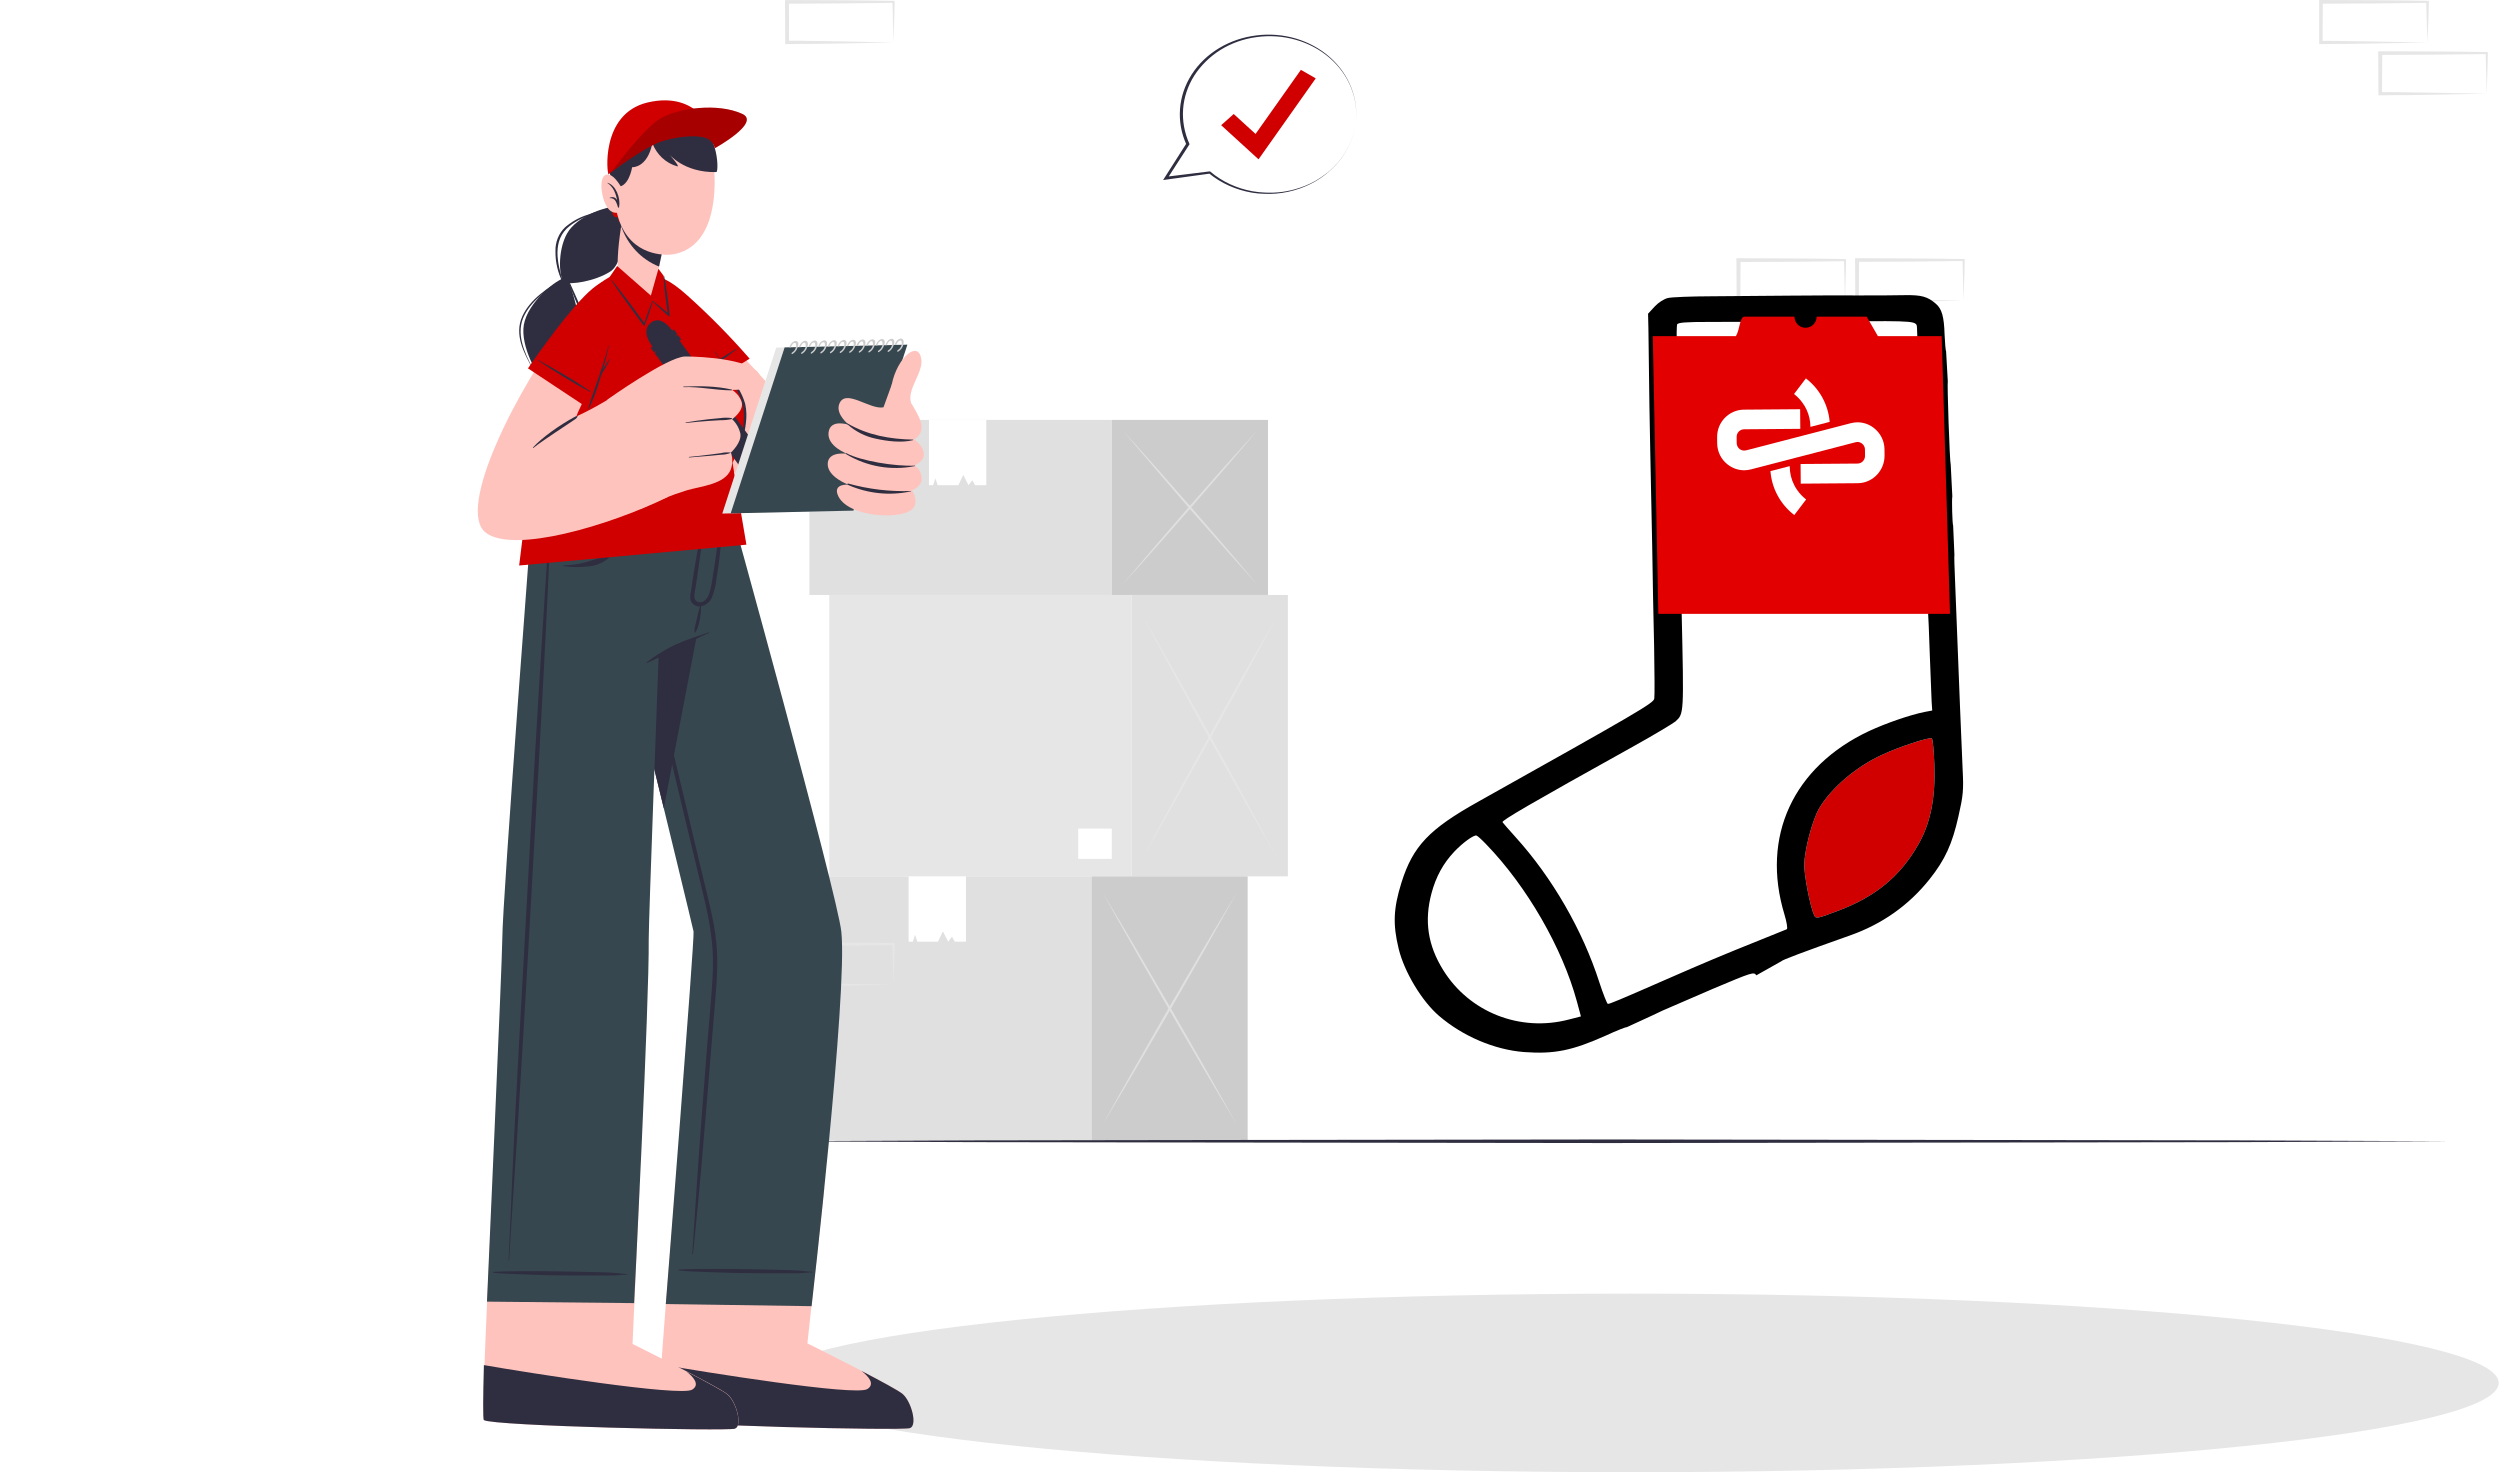 <svg width="450" height="265" viewBox="0 0 450 265" fill="none" xmlns="http://www.w3.org/2000/svg">
<path d="M203.705 107.092H149.27V157.744H203.705V107.092Z" fill="#E6E6E6"/>
<path d="M231.814 107.092H203.706V157.744H231.814V107.092Z" fill="#E0E0E0"/>
<path d="M229.917 154.516C227.831 150.91 225.768 147.296 223.726 143.677L217.608 132.784L211.583 121.846C209.595 118.196 207.62 114.53 205.66 110.85C207.741 114.452 209.802 118.063 211.844 121.683L217.948 132.582L223.965 143.526C225.954 147.172 227.938 150.836 229.917 154.516Z" fill="#E6E6E6"/>
<path d="M229.917 110.843C227.957 114.515 225.98 118.18 223.987 121.84L217.933 132.784L211.815 143.676C209.773 147.3 207.712 150.914 205.631 154.516C207.586 150.84 209.561 147.174 211.554 143.519L217.608 132.575L223.69 121.676C225.732 118.056 227.807 114.445 229.917 110.843Z" fill="#E6E6E6"/>
<path d="M200.121 149.146H194.075V154.601H200.121V149.146Z" fill="white"/>
<path d="M200.129 75.585H145.693V107.092H200.129V75.585Z" fill="#E0E0E0"/>
<path d="M228.244 75.585H200.136V107.092H228.244V75.585Z" fill="#CCCCCC"/>
<path d="M177.53 87.34H176.379H175.517L175.018 86.439L174.33 87.34L173.389 85.478L172.498 87.34H169.949H168.784L168.364 86.099L167.965 87.34H167.212V75.585H177.53V87.34Z" fill="white"/>
<path d="M10.318 52.755H9.167H8.305L7.805 51.853L7.118 52.755L6.176 50.892L5.286 52.755H2.737H1.571L1.151 51.513L0.753 52.755H0V41H10.318V52.755Z" fill="white"/>
<path d="M226.297 105.218C224.216 102.931 222.155 100.635 220.113 98.331L213.987 91.405L207.999 84.433C206.001 82.107 204.024 79.776 202.069 77.441C204.154 79.728 206.218 82.024 208.26 84.328L214.357 91.254L220.374 98.207C222.391 100.546 224.366 102.883 226.297 105.218Z" fill="#E0E0E0"/>
<path d="M226.296 77.461C224.366 79.8 222.389 82.131 220.366 84.452L214.349 91.404L208.253 98.331C206.211 100.631 204.147 102.926 202.062 105.217C204.017 102.878 205.994 100.548 207.992 98.226L213.987 91.274L220.091 84.348C222.152 82.048 224.221 79.752 226.296 77.461Z" fill="#E0E0E0"/>
<path d="M196.472 157.744H142.036V205.331H196.472V157.744Z" fill="#E0E0E0"/>
<path d="M224.58 157.744H196.472V205.331H224.58V157.744Z" fill="#CCCCCC"/>
<path d="M173.874 169.505H172.723H171.854L171.361 168.597L170.666 169.505L169.725 167.637L168.834 169.505H166.286H165.127L164.707 168.257L164.309 169.505H163.549V157.744H173.874V169.505Z" fill="white"/>
<path d="M222.676 202.502C220.591 199.048 218.527 195.58 216.486 192.1L210.389 181.646L204.365 171.139C202.366 167.654 200.39 164.137 198.435 160.586C200.52 164.041 202.583 167.508 204.625 170.989L210.722 181.443L216.746 191.95C218.721 195.452 220.697 198.969 222.676 202.502Z" fill="#E0E0E0"/>
<path d="M222.676 160.58C220.712 164.108 218.735 167.626 216.746 171.133L210.722 181.639L204.625 192.094C202.583 195.578 200.52 199.046 198.435 202.496C200.394 198.967 202.371 195.45 204.365 191.943L210.367 181.443L216.464 170.989C218.501 167.508 220.572 164.039 222.676 160.58Z" fill="#E0E0E0"/>
<path d="M160.833 177.255L151.334 177.431L146.511 177.51C144.897 177.51 143.275 177.51 141.66 177.542H141.341V177.255L141.298 169.943V169.61H141.66L151.247 169.649C154.447 169.649 157.64 169.721 160.833 169.754H161.036V169.93C161.036 171.165 160.971 172.4 160.942 173.622L160.833 177.255ZM160.833 177.255L160.732 173.556C160.732 172.341 160.652 171.139 160.638 169.943L160.833 170.12C157.64 170.152 154.447 170.224 151.247 170.224L141.66 170.27L142.022 169.943V177.255L141.696 176.961C143.275 176.961 144.853 176.961 146.439 176.993L151.203 177.072L160.833 177.255Z" fill="#E6E6E6"/>
<path d="M150.139 186.474L140.639 186.65L135.817 186.729C134.202 186.729 132.58 186.729 130.966 186.762H130.647V186.474L130.604 179.176V178.842H130.966L140.552 178.881C143.745 178.881 146.946 178.953 150.139 178.986H150.342V179.176C150.342 180.41 150.284 181.645 150.248 182.867L150.139 186.474ZM150.139 186.474L150.038 182.776C150.038 181.56 149.958 180.358 149.943 179.162L150.139 179.339C146.946 179.372 143.745 179.443 140.552 179.443L130.966 179.483L131.328 179.162L131.291 186.474L130.966 186.18C132.544 186.18 134.122 186.18 135.708 186.18L140.473 186.258L150.139 186.474Z" fill="#E6E6E6"/>
<path d="M353.443 54.115L343.936 54.298L339.114 54.37C337.506 54.37 335.884 54.37 334.27 54.409H333.951V54.115L333.915 46.803V46.477H334.277L343.863 46.516C347.057 46.516 350.257 46.594 353.45 46.627H353.653V46.803C353.653 48.045 353.595 49.28 353.559 50.495L353.443 54.115ZM353.443 54.115L353.342 50.423C353.342 49.201 353.262 47.999 353.247 46.803L353.443 46.98C350.25 46.98 347.049 47.084 343.856 47.091L334.27 47.13L334.632 46.803L334.588 54.115L334.27 53.821C335.848 53.821 337.427 53.821 339.005 53.86L343.769 53.932L353.443 54.115Z" fill="#E6E6E6"/>
<path d="M332.09 54.115L322.59 54.298L317.768 54.37C316.153 54.37 314.539 54.37 312.917 54.409H312.598V54.115L312.555 46.803V46.477H312.917L322.503 46.516C325.704 46.516 328.897 46.594 332.09 46.627H332.293V46.803C332.293 48.045 332.228 49.28 332.199 50.495L332.09 54.115ZM332.09 54.115L332.01 50.456C332.01 49.234 331.931 48.032 331.916 46.836L332.112 47.012C328.919 47.012 325.725 47.117 322.525 47.123L312.938 47.163L313.3 46.836L313.264 54.148L312.938 53.853C314.524 53.853 316.095 53.853 317.681 53.893L322.445 53.965L332.09 54.115Z" fill="#E6E6E6"/>
<path d="M436.921 7.651L427.414 7.828L422.591 7.906C420.984 7.906 419.362 7.906 417.747 7.939H417.451V7.645V0.333V0H417.82L427.407 0.039C430.6 0.039 433.793 0.111 436.993 0.144H437.189V0.32C437.189 1.562 437.124 2.79 437.095 4.012L436.921 7.651ZM436.921 7.651L436.819 3.953C436.783 2.738 436.733 1.535 436.718 0.34L436.921 0.516C433.72 0.516 430.527 0.621 427.334 0.621L417.747 0.666L418.109 0.34L418.066 7.651L417.747 7.357C419.326 7.357 420.897 7.357 422.483 7.397L427.247 7.468L436.921 7.651Z" fill="#E6E6E6"/>
<path d="M447.615 16.871L438.108 17.047L433.286 17.126C431.678 17.126 430.057 17.126 428.442 17.158H428.116V16.871L428.08 9.559V9.226H428.442L438.029 9.265C441.222 9.265 444.422 9.337 447.615 9.37H447.811V9.546C447.811 10.781 447.753 12.016 447.717 13.238L447.615 16.871ZM447.615 16.871L447.514 13.173C447.514 11.957 447.427 10.755 447.42 9.559L447.615 9.736C444.422 9.736 441.222 9.84 438.029 9.84L428.442 9.886L428.804 9.559L428.76 16.871L428.442 16.577C430.02 16.577 431.599 16.577 433.177 16.616L437.942 16.688L447.615 16.871Z" fill="#E6E6E6"/>
<path d="M160.833 7.652L151.333 7.828L146.511 7.906C144.896 7.906 143.275 7.906 141.66 7.939H141.341V7.645L141.298 0.34V0.007H141.66L151.247 0.046C154.447 0.046 157.64 0.118 160.833 0.151H161.036V0.327C161.036 1.568 160.971 2.797 160.942 4.019L160.833 7.652ZM160.833 7.652L160.732 3.953C160.732 2.738 160.652 1.536 160.638 0.34L160.833 0.516C157.64 0.516 154.447 0.621 151.247 0.621L141.66 0.667L142.022 0.34V7.652L141.66 7.331C143.238 7.331 144.817 7.331 146.403 7.371L151.167 7.443L160.833 7.652Z" fill="#E6E6E6"/>
<path d="M137.446 205.43L175.409 205.266L213.365 205.208L289.29 205.103L365.216 205.208L403.172 205.266L441.135 205.43L403.172 205.587L365.216 205.645L289.29 205.75L213.365 205.645L175.409 205.587L137.446 205.43Z" fill="#2F2E41"/>
<path d="M293.606 265C379.851 265 449.766 257.803 449.766 248.926C449.766 240.049 379.851 232.853 293.606 232.853C207.361 232.853 137.446 240.049 137.446 248.926C137.446 257.803 207.361 265 293.606 265Z" fill="#E6E6E6"/>
<g clip-path="url(#clip0_104_3046)">
<path d="M345.065 59.121C345.346 66.789 345.51 72.388 345.445 73.028C345.405 73.839 345.29 73.874 339.979 73.838C337.019 73.838 330.861 73.807 326.306 73.842C321.759 73.846 315.165 73.863 311.679 73.854C308.193 73.845 304.6 73.841 303.712 73.867L302.052 73.884L301.949 70.701C301.785 65.103 301.736 58.943 301.875 58.421C301.973 58.053 303.412 57.943 307.745 57.948C321.319 57.918 323.753 57.91 331.629 57.84C345.252 57.757 345.014 57.727 345.065 59.121ZM345.908 81.204C346.01 83.73 345.83 84.536 345.049 84.558C344.695 84.563 341.884 84.536 338.784 84.531C330.669 84.439 318.764 84.421 310.443 84.438C306.456 84.459 302.986 84.389 302.69 84.31C302.295 84.205 302.146 83.442 302.152 81.438C302.125 79.952 302.255 78.672 302.411 78.615C302.576 78.527 304.343 78.505 306.374 78.554C308.397 78.633 313.535 78.655 317.802 78.642C322.07 78.629 326.822 78.647 328.367 78.665C329.905 78.713 334.098 78.713 337.699 78.687C341.3 78.661 344.581 78.78 345 78.924C345.675 79.17 345.832 79.508 345.908 81.204ZM346.343 93.055C346.461 95.124 346.605 98.548 346.649 100.631C346.693 102.713 346.82 106.067 346.946 108.106C347.08 110.114 347.267 114.7 347.379 118.247C347.523 121.802 347.651 125.419 347.694 126.318L347.803 127.892L346.43 128.151C343.824 128.672 339.477 130.176 336.461 131.574C322.772 137.983 316.943 150.596 321.204 164.617C321.617 165.976 321.799 167.143 321.627 167.261L321.626 167.261C321.42 167.344 318.86 168.368 315.94 169.558C310.895 171.566 305.973 173.639 300.665 175.971C291.33 180.057 289.662 180.763 289.399 180.692C289.267 180.657 288.566 178.925 287.889 176.839C284.867 167.421 279.388 157.973 272.858 150.743C271.664 149.405 270.577 148.195 270.454 147.998C270.248 147.713 275.136 144.842 293.917 134.399C297.639 132.335 301.081 130.261 301.574 129.867C303.11 128.468 303.118 128.701 302.691 109.949C302.497 100.365 302.345 90.759 302.418 89.825C302.483 89.054 302.598 89.019 306.98 89.102C309.438 89.133 314.084 89.155 317.298 89.125C320.513 89.094 325.726 89.103 328.916 89.165C332.114 89.196 337.113 89.214 340.015 89.166C342.942 89.157 345.474 89.175 345.713 89.206C345.943 89.267 346.2 90.946 346.343 93.055ZM348.185 137.559C348.415 143.57 347.5 148.191 345.277 152.036C342.029 157.744 337.602 161.396 330.864 163.938C327.1 165.367 326.845 165.398 326.557 164.762C325.823 163.153 324.738 157.572 324.769 155.608C324.823 152.894 326.254 147.523 327.469 145.481C329.651 141.789 334.159 137.962 338.851 135.827C341.908 134.407 347.274 132.649 347.735 132.903C347.883 133.009 348.1 135.104 348.185 137.559ZM267.524 151.983C274.818 159.516 281.229 170.626 283.84 180.262L284.567 182.954L282.373 183.52C273.587 185.812 264.472 182.199 259.768 174.601C257.007 170.151 256.344 165.766 257.669 160.795C258.463 157.818 259.775 155.407 261.787 153.28C263.306 151.68 265.269 150.264 265.762 150.396C265.96 150.448 266.725 151.146 267.524 151.983Z" fill="white"/>
<path d="M345.908 81.204C346.01 83.73 345.83 84.536 345.049 84.558C344.695 84.563 341.884 84.536 338.784 84.531C330.669 84.439 318.764 84.421 310.443 84.438C306.456 84.459 302.986 84.389 302.69 84.31C302.295 84.205 302.146 83.442 302.152 81.438C302.125 79.952 302.255 78.672 302.411 78.615C302.576 78.527 304.343 78.505 306.374 78.554C308.397 78.633 313.535 78.655 317.802 78.642C322.07 78.629 326.822 78.647 328.367 78.665C329.905 78.713 334.098 78.713 337.699 78.687C341.3 78.661 344.581 78.78 345 78.924C345.675 79.17 345.832 79.508 345.908 81.204Z" fill="#D00000"/>
<path d="M348.185 137.559C348.415 143.57 347.5 148.191 345.277 152.036C342.029 157.744 337.602 161.396 330.864 163.938C327.1 165.367 326.845 165.398 326.557 164.762C325.823 163.153 324.738 157.572 324.769 155.608C324.823 152.894 326.254 147.523 327.469 145.481C329.651 141.789 334.159 137.962 338.851 135.827C341.908 134.407 347.274 132.649 347.735 132.903C347.883 133.009 348.1 135.104 348.185 137.559Z" fill="#D00000"/>
<path fill-rule="evenodd" clip-rule="evenodd" d="M342.928 53.127C341.406 53.17 337.99 53.175 335.208 53.179L334.985 53.18C332.174 53.153 326.459 53.175 322.291 53.214L321.93 53.217C317.759 53.257 311.59 53.315 308.059 53.331C304.392 53.34 300.865 53.484 300.224 53.642C299.509 53.813 298.532 54.44 297.842 55.176L296.652 56.47L296.713 59.149C296.852 71.446 296.941 76.269 297.064 82.153C297.159 85.892 297.3 93.162 297.397 98.348C297.462 103.526 297.628 111.624 297.742 116.354C297.822 121.076 297.852 125.324 297.77 125.763C297.623 126.578 294.748 128.244 266.124 144.28C257.227 149.238 254.328 152.311 252.265 158.861C250.808 163.534 250.688 166.362 251.763 170.79C252.771 174.938 255.919 180.182 259.014 182.848C263.286 186.517 269.011 188.964 274.364 189.372C279.791 189.767 282.997 189.11 289.077 186.392C290.967 185.515 292.66 184.849 292.824 184.893L297.483 182.749L299.258 181.907C300.252 181.482 304.361 179.685 308.379 177.962C315.405 175.003 315.717 174.889 316.137 175.56L320.656 173.017C320.746 172.811 324.51 171.382 332.991 168.384C338.784 166.346 343.606 162.931 347.316 158.266C350.124 154.741 351.411 151.896 352.522 146.933C353.364 143.246 353.47 142.19 353.276 138.555C353.09 134.495 352.571 121.636 352.256 113.302C352.163 111.009 352.001 107.12 351.916 104.665C351.798 102.201 351.745 100.017 351.794 99.833L351.566 94.612C351.417 94.375 351.296 89.806 351.419 89.346L351.132 83.682C350.942 83.204 350.472 69.109 350.602 68.618L350.299 63.277C350.209 63.089 350.084 61.708 350.024 60.213C349.929 56.999 349.533 55.579 348.438 54.662C346.948 53.378 345.863 53.088 342.928 53.127ZM345.445 73.028C345.51 72.388 345.346 66.789 345.065 59.121C345.014 57.727 345.252 57.757 331.629 57.84C323.753 57.91 321.319 57.918 307.745 57.948C303.412 57.943 301.973 58.053 301.875 58.421C301.736 58.943 301.785 65.103 301.949 70.701L302.052 73.884L303.712 73.867C304.6 73.841 308.193 73.845 311.679 73.854C315.165 73.863 321.759 73.846 326.306 73.842C330.861 73.807 337.019 73.838 339.979 73.838C345.29 73.874 345.405 73.839 345.445 73.028ZM345.049 84.558C345.83 84.536 346.01 83.73 345.908 81.204C345.832 79.508 345.675 79.17 345 78.924C344.581 78.78 341.3 78.661 337.699 78.687C334.098 78.713 329.905 78.713 328.367 78.665C326.822 78.647 322.07 78.629 317.802 78.642C313.535 78.655 308.397 78.633 306.374 78.554C304.343 78.505 302.576 78.527 302.411 78.615C302.255 78.672 302.125 79.952 302.152 81.438C302.146 83.442 302.295 84.205 302.69 84.31C302.986 84.389 306.456 84.459 310.443 84.438C318.764 84.421 330.669 84.439 338.784 84.531C341.884 84.536 344.695 84.563 345.049 84.558ZM346.649 100.631C346.605 98.548 346.461 95.124 346.343 93.055C346.2 90.946 345.943 89.267 345.713 89.206C345.474 89.175 342.942 89.157 340.015 89.166C337.113 89.214 332.114 89.196 328.916 89.165C325.726 89.103 320.513 89.094 317.298 89.125C314.084 89.155 309.438 89.133 306.98 89.102C302.598 89.019 302.483 89.054 302.418 89.825C302.345 90.759 302.497 100.365 302.691 109.949C303.118 128.701 303.11 128.468 301.574 129.867C301.081 130.261 297.639 132.335 293.917 134.399C275.136 144.842 270.248 147.713 270.454 147.998C270.577 148.195 271.664 149.405 272.858 150.743C279.388 157.973 284.867 167.421 287.889 176.839C288.566 178.925 289.267 180.657 289.399 180.692C289.662 180.763 291.33 180.057 300.665 175.971C305.973 173.639 310.895 171.566 315.94 169.558C318.86 168.368 321.42 167.344 321.626 167.261L321.627 167.261C321.799 167.143 321.617 165.976 321.204 164.617C316.943 150.596 322.772 137.983 336.461 131.574C339.477 130.176 343.824 128.672 346.43 128.151L347.803 127.892L347.694 126.318C347.651 125.419 347.523 121.802 347.379 118.247C347.267 114.7 347.08 110.114 346.946 108.106C346.82 106.067 346.693 102.713 346.649 100.631ZM345.277 152.036C347.5 148.191 348.415 143.57 348.185 137.559C348.1 135.104 347.883 133.009 347.735 132.903C347.274 132.649 341.908 134.407 338.851 135.827C334.159 137.962 329.651 141.789 327.469 145.481C326.254 147.523 324.823 152.894 324.769 155.608C324.738 157.572 325.823 163.153 326.557 164.762C326.845 165.398 327.1 165.367 330.864 163.938C337.602 161.396 342.029 157.744 345.277 152.036ZM283.84 180.262C281.229 170.626 274.818 159.516 267.524 151.983C266.725 151.146 265.96 150.448 265.762 150.396C265.269 150.264 263.306 151.68 261.787 153.28C259.775 155.407 258.463 157.818 257.669 160.795C256.344 165.766 257.007 170.151 259.768 174.601C264.472 182.199 273.587 185.812 282.373 183.52L284.567 182.954L283.84 180.262Z" fill="black"/>
<g filter="url(#filter0_d_104_3046)">
<path d="M349.5 56.5L351 106.5H298.5L297.5 56.5H312.467C313.178 55.333 313.147 53 314 53H336L338.022 56.5H349.5Z" fill="#E30000"/>
</g>
<path d="M324.428 72.476C324.736 72.886 324.996 73.32 325.199 73.778C325.628 74.718 325.871 75.764 325.879 76.836L329.341 75.937C329.082 72.851 327.549 70.023 325.062 68.11L322.928 70.92C323.505 71.375 324.014 71.902 324.428 72.476Z" fill="white"/>
<path d="M323.52 88.24C323.306 87.947 323.117 87.642 322.962 87.325C322.439 86.304 322.16 85.162 322.15 83.973L322.15 83.901L318.678 84.801C318.924 87.922 320.458 90.775 322.969 92.712L325.103 89.901C324.479 89.423 323.947 88.861 323.52 88.24Z" fill="white"/>
<path d="M337.292 77.03C336.42 76.353 335.375 76.008 334.309 76.016C333.922 76.019 333.524 76.081 333.126 76.179L329.385 77.151L325.783 78.086L325.233 78.232L324.695 78.365L324.064 78.536L322.533 78.925L321.398 79.228L321.386 79.228L314.301 81.064C314.196 81.089 314.079 81.101 313.974 81.101C313.821 81.103 313.668 81.08 313.528 81.034C313.387 80.988 313.258 80.918 313.127 80.824C312.798 80.555 312.607 80.168 312.604 79.744L312.595 78.647C312.589 77.893 313.193 77.275 313.944 77.27L324.054 77.191L324.026 73.657L313.917 73.736C311.222 73.757 309.061 75.978 309.082 78.676L309.09 79.772C309.102 81.293 309.793 82.702 310.994 83.623C311.866 84.3 312.923 84.658 313.99 84.65C314.389 84.646 314.787 84.584 315.184 84.487L318.645 83.588L322.258 82.653L322.27 82.652L323.405 82.349L324.095 82.178L333.998 79.602C334.115 79.577 334.22 79.553 334.325 79.552C334.63 79.55 334.912 79.654 335.159 79.84C335.489 80.097 335.692 80.485 335.695 80.909L335.704 82.063C335.705 82.145 335.693 82.229 335.693 82.24C335.605 82.924 335.035 83.436 334.356 83.441L324.105 83.521L324.133 87.057L334.383 86.977C336.82 86.958 338.891 85.103 339.187 82.602C339.209 82.426 339.219 82.236 339.218 82.037L339.209 80.882C339.197 79.362 338.494 77.965 337.292 77.031L337.292 77.03Z" fill="white"/>
<circle cx="325" cy="57" r="2" fill="black"/>
</g>
<path d="M244.036 22.059C243.733 24.677 242.629 27.168 240.849 29.253C239.068 31.338 236.68 32.936 233.952 33.868C231.224 34.8 228.262 35.029 225.398 34.53C222.533 34.031 219.879 32.824 217.731 31.043L209.86 32.082L213.799 25.94C212.813 23.774 212.442 21.42 212.72 19.092C213.155 15.345 215.222 11.907 218.466 9.535C221.71 7.162 225.865 6.05 230.018 6.443C234.171 6.835 237.981 8.7 240.61 11.628C243.239 14.555 244.471 18.305 244.036 22.052V22.059Z" fill="white"/>
<path d="M244.036 22.059C243.725 24.672 242.625 27.158 240.857 29.246C240.408 29.765 239.925 30.258 239.409 30.723C238.884 31.189 238.328 31.625 237.744 32.03C235.407 33.619 232.627 34.594 229.714 34.846C228.992 34.907 228.266 34.92 227.542 34.885C226.813 34.87 226.087 34.802 225.37 34.683C222.475 34.19 219.788 32.982 217.608 31.194L217.796 31.246L209.925 32.33L209.36 32.415L209.643 31.958L213.56 25.803V26.045C212.634 24.013 212.238 21.817 212.402 19.625C212.565 17.434 213.285 15.305 214.504 13.404C215.724 11.503 217.411 9.881 219.435 8.661C221.46 7.442 223.767 6.658 226.181 6.371C228.564 6.069 230.993 6.266 233.279 6.946C235.565 7.625 237.648 8.77 239.366 10.291C241.081 11.806 242.392 13.652 243.201 15.69C244.01 17.729 244.296 19.906 244.036 22.059ZM244.036 22.059C244.29 19.918 243.996 17.754 243.176 15.732C242.356 13.711 241.032 11.886 239.307 10.4C237.581 8.913 235.5 7.804 233.224 7.159C230.948 6.514 228.538 6.349 226.181 6.678C223.84 6.99 221.611 7.784 219.664 8.997C217.742 10.216 216.136 11.796 214.958 13.63C213.796 15.472 213.113 17.527 212.959 19.641C212.813 21.753 213.192 23.867 214.067 25.829L214.125 25.953L214.045 26.071L210.085 32.206L209.802 31.827L217.702 30.854H217.81L217.89 30.919C219.994 32.695 222.603 33.908 225.428 34.421C226.132 34.549 226.846 34.628 227.564 34.657C229.725 34.789 231.893 34.501 233.921 33.814C235.28 33.373 236.559 32.752 237.715 31.971C238.296 31.582 238.852 31.163 239.38 30.716C239.896 30.256 240.379 29.767 240.829 29.253C242.613 27.168 243.723 24.678 244.036 22.059Z" fill="#2F2E41"/>
<path d="M226.535 28.678L219.809 22.536L222.068 20.523L226 24.11L234.16 12.571L236.832 14.107L226.535 28.678Z" fill="#D00000"/>
<path d="M111.92 37.236C109.633 36.818 103.878 38.778 102.065 42.032C100.253 45.286 100.635 50.422 101.647 50.84C102.659 51.258 106.965 50.709 109.851 48.88C112.738 47.05 113.051 37.439 111.92 37.236Z" fill="#2F2E41"/>
<path d="M111.926 37.249C112.001 37.249 112.007 37.092 111.926 37.098C109.939 37.138 107.845 37.935 105.983 38.595C104.433 39.038 102.99 39.817 101.747 40.882C101.17 41.423 100.714 42.089 100.41 42.834C100.106 43.579 99.96 44.384 99.984 45.194C99.95 47.149 100.393 49.081 101.272 50.807C101.272 50.852 101.384 50.807 101.365 50.807C100.309 47.396 99.328 43.214 102.509 40.705C105.208 38.516 108.764 38.118 111.926 37.249Z" fill="#2F2E41"/>
<path d="M101.946 49.925C99.978 50.284 94.998 54.499 94.298 58.419C93.598 62.34 96.91 68.076 97.897 68.456C98.885 68.835 103.102 64.855 104.415 62.013C105.29 60.118 104.415 57.988 103.921 55.864C103.146 52.748 102.271 49.873 101.946 49.925Z" fill="#2F2E41"/>
<path d="M105.577 61.49C105.996 57.446 103.653 53.578 102.19 50.01C102.19 49.971 102.115 50.01 102.128 50.01C102.997 53.453 105.134 56.485 105.346 60.118C105.452 61.181 105.312 62.254 104.938 63.248C104.564 64.242 103.967 65.127 103.196 65.829C101.766 67.044 99.941 67.659 98.254 68.371C98.147 68.416 98.254 68.586 98.335 68.547C101.697 67.247 105.146 65.659 105.577 61.49Z" fill="#2F2E41"/>
<path d="M101.534 50.317C101.552 50.304 101.564 50.286 101.57 50.265C101.576 50.243 101.574 50.221 101.565 50.201C101.555 50.181 101.54 50.165 101.52 50.156C101.501 50.148 101.479 50.147 101.459 50.153C98.703 51.682 95.398 53.871 94.017 56.929C92.517 60.235 94.298 63.541 95.891 66.39H95.948C94.385 63.496 92.717 59.856 94.442 56.655C95.91 53.845 98.935 51.8 101.534 50.317Z" fill="#2F2E41"/>
<path d="M98.254 67.959C99.616 68.612 101.672 70.841 102.271 73.591C103.284 78.296 104.946 77.257 109.976 78.224C114.225 79.034 115.388 83.889 113.288 86.45C113.288 86.45 114.419 83.347 111.513 82.033C108.039 80.465 100.516 84.647 96.391 79.884C91.055 73.728 98.254 67.959 98.254 67.959Z" fill="#2F2E41"/>
<path d="M100.159 70.023C100.103 69.958 100.197 69.853 100.259 69.912C100.861 70.468 101.363 71.132 101.74 71.873C102.222 72.853 102.303 73.944 102.709 74.944C103.759 77.492 106.758 77.224 108.958 77.257C111.895 77.296 114.344 79.021 114.707 82.229C114.709 82.235 114.71 82.241 114.71 82.248C114.709 82.254 114.707 82.261 114.704 82.266C114.7 82.272 114.696 82.276 114.69 82.279C114.685 82.282 114.678 82.284 114.672 82.284C114.666 82.284 114.66 82.282 114.654 82.279C114.649 82.276 114.644 82.272 114.641 82.266C114.637 82.261 114.635 82.254 114.635 82.248C114.634 82.241 114.635 82.235 114.638 82.229C114.506 81.252 114.124 80.331 113.532 79.562C112.94 78.794 112.161 78.207 111.276 77.864C109.52 77.211 107.614 77.727 105.821 77.387C104.571 77.159 103.321 76.688 102.696 75.486C102.402 74.798 102.178 74.08 102.028 73.343C101.689 72.086 101.045 70.943 100.159 70.023Z" fill="#2F2E41"/>
<path d="M97.516 68.58C97.516 68.58 97.585 68.58 97.56 68.625C95.998 70.435 94.342 72.258 94.004 74.787C93.636 77.505 95.11 80.119 97.222 81.621C99.591 83.307 101.965 82.275 104.471 81.621C106.277 81.138 108.133 80.798 109.964 81.347C110.02 81.347 109.964 81.458 109.964 81.452C107.033 80.922 104.434 81.981 101.622 82.634C100.578 82.902 99.483 82.857 98.462 82.503C97.442 82.149 96.538 81.502 95.854 80.635C92.305 76.682 94.061 71.814 97.516 68.58Z" fill="#2F2E41"/>
<path d="M110.095 35.145C109.426 34.335 108.22 35.433 108.908 36.243C109.595 37.053 110.757 35.949 110.095 35.145Z" fill="#D00000"/>
<path d="M110.764 36.511C110.101 35.707 108.889 36.805 109.583 37.609C110.276 38.413 111.432 37.354 110.764 36.511Z" fill="#D00000"/>
<path d="M111.645 37.752C110.976 36.949 109.77 38.04 110.457 38.85C111.145 39.66 112.326 38.562 111.645 37.752Z" fill="#D00000"/>
<path d="M112.676 38.824C112.013 38.02 110.801 39.118 111.495 39.922C112.188 40.725 113.344 39.634 112.676 38.824Z" fill="#D00000"/>
<path d="M113.882 39.719C113.213 38.915 112.007 40.013 112.694 40.817C113.382 41.62 114.544 40.529 113.882 39.719Z" fill="#D00000"/>
<path d="M115.169 40.352C114.5 39.549 113.294 40.64 113.982 41.45C114.669 42.26 115.831 41.163 115.169 40.352Z" fill="#D00000"/>
<path d="M163.766 257.066C162.322 257.537 120.137 256.583 118.6 255.511C118.006 255.113 121.624 213.328 121.624 213.328L148.375 213.863L145.332 241.809C145.332 241.809 160.898 249.526 162.472 250.892C164.047 252.257 165.216 256.596 163.766 257.066Z" fill="#FFC3BD"/>
<path d="M163.772 257.066C162.329 257.537 120.137 256.583 118.6 255.505C118.412 255.387 118.356 251.14 119.031 245.619C126.679 246.958 153.98 251.342 156.111 250.036C157.592 249.121 156.28 247.696 155.061 246.769C158.548 248.585 161.804 250.33 162.472 250.918C164.041 252.257 165.209 256.602 163.772 257.066Z" fill="#2F2E41"/>
<path d="M146.088 235.112L119.843 234.727C119.843 234.727 125.042 168.949 124.842 167.681C124.53 166.074 105.896 89.659 105.896 89.659H130.966C130.966 89.659 150.731 160.879 151.443 167.734C152.593 178.815 146.088 235.112 146.088 235.112Z" fill="#37474F"/>
<path d="M122.18 228.526C123.736 228.408 125.304 228.428 126.86 228.408C128.416 228.389 129.985 228.408 131.534 228.408C134.659 228.441 137.783 228.493 140.908 228.585C141.757 228.585 142.607 228.637 143.463 228.676C144.319 228.715 145.282 228.885 146.188 228.918C146.203 228.918 146.217 228.924 146.228 228.935C146.238 228.946 146.244 228.961 146.244 228.977C146.244 228.992 146.238 229.007 146.228 229.018C146.217 229.029 146.203 229.035 146.188 229.035C145.419 229.035 144.657 229.16 143.888 229.186C143.12 229.212 142.301 229.186 141.508 229.186H136.833C133.709 229.186 130.585 229.114 127.491 228.983C125.736 228.905 123.961 228.885 122.211 228.696C122.19 228.7 122.167 228.695 122.149 228.682C122.131 228.669 122.119 228.65 122.114 228.627C122.11 228.604 122.115 228.581 122.127 228.562C122.139 228.543 122.158 228.53 122.18 228.526Z" fill="#2F2E41"/>
<path d="M111.413 95.833C113.657 104.138 115.706 112.515 117.712 120.885C119.718 129.255 121.724 137.638 123.717 146.015C124.717 150.209 125.715 154.4 126.711 158.586C127.679 162.663 128.81 166.767 129.048 171.001C129.285 175.235 128.773 179.606 128.423 183.873C128.073 188.139 127.735 192.445 127.373 196.738C126.654 205.311 125.967 213.896 125.073 222.456C124.967 223.528 124.855 224.599 124.748 225.671C124.748 225.762 124.605 225.762 124.611 225.671C125.155 217.085 125.723 208.506 126.379 199.933C126.704 195.643 127.038 191.354 127.379 187.068C127.717 182.788 128.191 178.489 128.323 174.196C128.454 169.903 127.698 165.702 126.698 161.533C125.698 157.364 124.73 153.333 123.749 149.229C121.741 140.861 119.741 132.485 117.75 124.099C115.525 114.717 113.301 105.321 111.338 95.873C111.336 95.867 111.335 95.862 111.334 95.856C111.334 95.85 111.334 95.844 111.336 95.839C111.338 95.834 111.341 95.829 111.344 95.824C111.348 95.82 111.352 95.816 111.357 95.814C111.362 95.811 111.368 95.81 111.373 95.809C111.378 95.809 111.384 95.809 111.389 95.811C111.394 95.813 111.399 95.816 111.403 95.82C111.408 95.824 111.411 95.828 111.413 95.833Z" fill="#2F2E41"/>
<path d="M105.896 89.665C105.896 89.665 113.894 122.44 119.487 145.512L130.154 89.665H105.896Z" fill="#2F2E41"/>
<path d="M132.266 257.165C130.822 257.642 88.637 256.688 87.099 255.609C86.506 255.211 88.705 213.406 88.705 213.406L115.106 213.942L113.857 241.914C113.857 241.914 129.422 249.624 130.997 250.996C132.572 252.369 133.709 256.701 132.266 257.165Z" fill="#FFC3BD"/>
<path d="M132.266 257.165C130.822 257.635 88.637 256.688 87.099 255.61C86.912 255.486 86.956 251.356 87.099 245.717C94.748 247.057 122.474 251.448 124.592 250.134C126.073 249.226 124.767 247.802 123.549 246.867C127.035 248.684 130.291 250.435 130.96 251.023C132.534 252.356 133.709 256.701 132.266 257.165Z" fill="#2F2E41"/>
<path d="M130.154 89.626C130.154 89.626 129.422 102.158 126.56 112.057C126.329 112.874 126.079 113.677 125.817 114.448C123.287 115.476 120.852 116.745 118.543 118.238C118.543 118.238 116.737 166.171 116.769 169.151C116.887 180.318 114.144 234.563 114.144 234.563L87.656 234.295C87.656 234.295 90.405 172.954 90.417 168.877C90.417 162.343 95.973 89.658 95.973 89.658L130.154 89.626Z" fill="#37474F"/>
<path d="M124.367 106.483L124.667 104.405C124.855 103.098 125.105 101.87 125.292 100.602C125.773 97.734 126.279 94.853 126.886 92.004C126.886 91.938 127.017 91.951 127.004 92.004C126.898 93.154 126.773 94.304 126.617 95.447C126.461 96.591 126.354 97.741 126.198 98.884C125.892 101.151 125.573 103.458 125.223 105.686C125.08 106.555 124.561 108.117 125.761 108.385C126.704 108.6 127.404 107.627 127.679 106.81C127.971 105.785 128.181 104.735 128.304 103.673C128.504 102.53 128.673 101.38 128.829 100.23C129.166 97.721 129.541 95.219 129.929 92.722C129.929 92.651 130.054 92.67 130.047 92.722C129.995 95.292 129.818 97.856 129.516 100.406C129.36 101.628 129.191 102.844 128.991 104.059C128.872 105.225 128.601 106.368 128.185 107.457C128.017 107.887 127.746 108.265 127.4 108.557C127.054 108.848 126.642 109.043 126.204 109.123H126.148C126.16 109.131 126.169 109.141 126.176 109.154C126.182 109.166 126.186 109.18 126.186 109.195C126.186 109.606 126.186 110.018 126.142 110.423C126.098 110.828 126.023 111.22 125.948 111.619C125.878 112.024 125.78 112.424 125.654 112.815C125.586 112.998 125.523 113.18 125.442 113.363C125.361 113.546 125.236 113.69 125.13 113.867C125.092 113.938 125.011 113.867 125.005 113.821C125.005 113.755 125.005 113.69 125.005 113.625C124.998 113.507 124.998 113.389 125.005 113.272C125.032 113.076 125.07 112.882 125.117 112.69C125.198 112.305 125.298 111.919 125.398 111.534C125.498 111.148 125.573 110.769 125.667 110.384C125.761 109.998 125.892 109.606 125.979 109.208C125.979 109.208 125.979 109.208 125.979 109.169C125.627 109.186 125.277 109.09 124.978 108.894C124.678 108.698 124.443 108.411 124.305 108.071C124.197 107.545 124.219 106.998 124.367 106.483Z" fill="#2F2E41"/>
<path d="M116.4 119.218C117.193 118.584 118.029 118.01 118.899 117.5C119.813 116.92 120.763 116.405 121.743 115.958C123.655 115.089 125.629 114.494 127.61 113.814C127.667 113.814 127.704 113.893 127.648 113.919C125.736 114.716 123.898 115.775 122.024 116.722C121.112 117.188 120.191 117.624 119.262 118.029C118.337 118.46 117.387 118.963 116.456 119.336C116.4 119.381 116.344 119.264 116.4 119.218Z" fill="#2F2E41"/>
<path d="M101.453 101.759C102.801 101.742 104.142 101.553 105.446 101.197C106.071 101.034 106.639 100.831 107.227 100.629C107.811 100.46 108.359 100.174 108.839 99.786C109.745 98.963 110.17 97.675 110.564 96.519C110.994 95.237 111.343 93.928 111.607 92.598C111.607 92.583 111.613 92.568 111.624 92.557C111.634 92.546 111.648 92.54 111.663 92.54C111.678 92.54 111.693 92.546 111.703 92.557C111.714 92.568 111.72 92.583 111.72 92.598C111.752 94.112 111.568 95.623 111.176 97.081C110.851 98.316 110.414 99.694 109.458 100.563C108.396 101.398 107.122 101.885 105.796 101.962C104.341 102.141 102.871 102.121 101.422 101.903C101.409 101.894 101.399 101.881 101.393 101.867C101.387 101.852 101.386 101.835 101.389 101.819C101.392 101.804 101.4 101.79 101.412 101.779C101.423 101.768 101.438 101.761 101.453 101.759Z" fill="#2F2E41"/>
<path d="M92.748 200.573C93.198 191.826 93.673 183.075 94.173 174.32C95.135 156.906 96.048 139.487 97.116 122.047C97.741 112.246 98.316 102.4 99.053 92.585C99.058 92.568 99.068 92.552 99.082 92.541C99.097 92.53 99.114 92.524 99.131 92.524C99.149 92.524 99.166 92.53 99.18 92.541C99.194 92.552 99.205 92.568 99.21 92.585C98.522 110.142 97.522 127.641 96.554 145.165C95.585 162.689 94.598 179.978 93.523 197.385C92.961 207.238 92.217 217.039 91.648 226.84C91.651 226.849 91.652 226.858 91.651 226.868C91.65 226.877 91.646 226.886 91.641 226.893C91.636 226.901 91.629 226.907 91.621 226.912C91.613 226.916 91.604 226.918 91.595 226.918C91.586 226.918 91.578 226.916 91.57 226.912C91.562 226.907 91.555 226.901 91.549 226.893C91.544 226.886 91.541 226.877 91.54 226.868C91.538 226.858 91.539 226.849 91.542 226.84C91.973 218.084 92.273 209.329 92.748 200.573Z" fill="#2F2E41"/>
<path d="M88.855 228.931C90.405 228.813 91.98 228.833 93.529 228.813C95.079 228.794 96.654 228.813 98.204 228.813C101.328 228.846 104.452 228.898 107.577 228.99C108.427 228.99 109.283 229.042 110.132 229.081C110.982 229.121 111.951 229.29 112.857 229.323C112.872 229.323 112.886 229.329 112.897 229.34C112.907 229.351 112.913 229.366 112.913 229.382C112.913 229.397 112.907 229.412 112.897 229.423C112.886 229.434 112.872 229.441 112.857 229.441C112.095 229.441 111.326 229.565 110.557 229.591C109.789 229.617 108.97 229.591 108.177 229.591C106.621 229.591 105.052 229.591 103.509 229.591C100.384 229.591 97.26 229.526 94.135 229.388C92.373 229.31 90.599 229.29 88.849 229.107C88.838 229.107 88.827 229.104 88.817 229.099C88.807 229.095 88.798 229.088 88.79 229.079C88.783 229.071 88.777 229.061 88.773 229.05C88.769 229.039 88.767 229.028 88.768 229.016C88.768 229.004 88.771 228.993 88.775 228.982C88.78 228.972 88.787 228.962 88.795 228.955C88.803 228.947 88.812 228.941 88.823 228.936C88.833 228.932 88.844 228.931 88.855 228.931Z" fill="#2F2E41"/>
<path d="M119.537 61.301C122.08 67.9 132.184 89.234 138.821 90.743C143.195 91.73 160.773 89.946 163.816 85.594C165.134 83.7 162.903 70.475 160.554 70.997C158.204 71.52 144.101 73.474 142.37 72.958C140.639 72.441 127.654 56.799 122.799 52.918C114.425 46.214 118.168 57.746 119.537 61.301Z" fill="#FFC3BD"/>
<path d="M134.934 64.561L123.873 71.402C123.873 71.402 119.218 62.137 117.4 56.073C115.581 50.01 117.144 47.239 123.817 53.27C127.739 56.793 131.452 60.564 134.934 64.561Z" fill="#D00000"/>
<path d="M123.399 69.024C124.865 67.913 126.358 66.84 127.879 65.803C128.623 65.293 129.366 64.771 130.122 64.281C130.878 63.791 131.722 63.314 132.503 62.804C132.508 62.799 132.515 62.795 132.521 62.792C132.528 62.79 132.535 62.789 132.543 62.79C132.55 62.791 132.557 62.793 132.563 62.797C132.569 62.801 132.575 62.806 132.579 62.812C132.583 62.818 132.586 62.825 132.587 62.833C132.588 62.84 132.588 62.848 132.586 62.855C132.584 62.862 132.581 62.869 132.576 62.875C132.572 62.881 132.566 62.886 132.559 62.889C131.822 63.412 131.122 63.987 130.385 64.516C129.647 65.045 128.848 65.574 128.079 66.097C126.563 67.134 125.019 68.133 123.449 69.096C123.405 69.122 123.355 69.057 123.399 69.024Z" fill="#2F2E41"/>
<path d="M134.353 98.041L131.853 83.294C131.853 83.294 135.696 76.283 133.465 71.246C132.341 68.697 122.468 52.833 118.312 49.683C114.413 46.723 108.751 49.886 106.646 52.205C98.522 61.144 96.36 77.629 93.448 101.792L134.353 98.041Z" fill="#D00000"/>
<path d="M134.14 72.709C133.832 71.648 133.377 70.64 132.791 69.716C132.597 69.37 132.166 68.651 131.641 67.815C131.495 67.412 131.328 67.017 131.141 66.632C130.833 66.065 130.555 65.481 130.31 64.881C130.31 64.822 130.197 64.881 130.229 64.92C130.49 65.494 130.724 66.08 130.928 66.678C130.047 65.28 129.123 63.842 128.723 63.254C128.723 63.202 128.616 63.254 128.648 63.3C129.491 64.457 132.259 69.527 132.928 70.814C133.573 72.086 133.905 73.504 133.897 74.944C133.88 76.436 133.696 77.92 133.347 79.367C133.309 79.485 133.428 79.55 133.472 79.433C133.879 78.387 134.144 77.288 134.259 76.165C134.419 75.015 134.379 73.844 134.14 72.709Z" fill="#2F2E41"/>
<path d="M117.6 62.601C117.6 62.601 115.1 59.706 117.144 58.093C119.187 56.479 121.174 59.759 121.174 59.759L117.6 62.601Z" fill="#2F2E41"/>
<path d="M136.94 81.399L137.565 85.156L137.771 86.391L136.677 85.862L133.378 84.248L117.531 62.483L121.105 59.641L136.952 81.406L136.94 81.399Z" fill="#2F2E41"/>
<path d="M137.552 85.156L137.758 86.391L136.665 85.862L137.552 85.156Z" fill="#37474F"/>
<path d="M121.297 59.285L117.126 62.606L117.754 63.469L121.925 60.148L121.297 59.285Z" fill="#2F2E41"/>
<path d="M121.994 60.24L117.823 63.562L118.451 64.424L122.622 61.103L121.994 60.24Z" fill="#2F2E41"/>
<path d="M118.456 64.424L119.799 63.352L124.792 71.814L124.273 72.18L118.456 64.424Z" fill="#2F2E41"/>
<path d="M102.896 56.956C92.898 70.024 82.007 91.763 87.456 95.898C92.455 99.669 109.495 94.67 120.099 89.521C122.118 88.541 112.601 69.919 110.551 71.226C108.399 72.601 106.166 73.832 103.865 74.911C103.278 75.12 106.302 70.736 109.345 60.465C112.445 49.997 108.626 49.435 102.896 56.956Z" fill="#FFC3BD"/>
<path d="M136.89 68.064C137.033 70.285 131.759 70.187 131.759 70.187C132.557 70.666 133.169 71.422 133.49 72.324C133.984 73.938 131.778 75.454 131.778 75.454C132.505 76.131 133.021 77.021 133.259 78.008C133.584 79.603 131.566 81.465 131.566 81.465C131.908 82.472 131.89 83.574 131.516 84.569C130.422 87.182 126.229 87.502 123.674 88.241C120.818 89.123 118.035 90.241 115.35 91.586L109.351 71.912C109.351 71.912 120.168 64.215 123.317 64.169C125.973 64.143 136.671 64.659 136.89 68.064Z" fill="#FFC3BD"/>
<path d="M131.71 70.122C128.885 69.469 125.904 69.469 123.036 69.58C123.023 69.58 123.01 69.585 123.001 69.595C122.991 69.605 122.986 69.618 122.986 69.632C122.986 69.646 122.991 69.659 123.001 69.669C123.01 69.679 123.023 69.684 123.036 69.684C125.892 69.573 128.848 70.259 131.697 70.266C131.706 70.267 131.715 70.266 131.724 70.263C131.732 70.26 131.74 70.255 131.747 70.249C131.754 70.243 131.76 70.236 131.764 70.228C131.769 70.219 131.771 70.21 131.772 70.201C131.773 70.191 131.772 70.182 131.769 70.172C131.766 70.163 131.762 70.155 131.756 70.148C131.75 70.141 131.743 70.135 131.735 70.13C131.727 70.126 131.719 70.123 131.71 70.122Z" fill="#2F2E41"/>
<path d="M131.691 75.251C131.033 75.159 130.367 75.159 129.71 75.251C129.01 75.31 128.316 75.375 127.617 75.453C126.223 75.61 124.83 75.806 123.449 76.035C123.386 76.035 123.386 76.146 123.449 76.139C124.842 75.989 126.236 75.852 127.629 75.76C128.329 75.715 129.029 75.669 129.722 75.636C130.385 75.647 131.048 75.581 131.697 75.44C131.714 75.431 131.728 75.417 131.738 75.4C131.748 75.383 131.752 75.363 131.752 75.344C131.751 75.324 131.745 75.304 131.734 75.288C131.723 75.271 131.708 75.259 131.691 75.251Z" fill="#2F2E41"/>
<path d="M131.509 81.458C130.914 81.391 130.312 81.428 129.728 81.569L127.854 81.818C126.604 81.974 125.311 82.131 124.036 82.242C123.973 82.242 123.98 82.353 124.036 82.347C125.329 82.242 126.629 82.151 127.923 82.033C128.547 81.981 129.172 81.916 129.797 81.85C130.382 81.851 130.962 81.74 131.509 81.523C131.515 81.52 131.519 81.515 131.522 81.509C131.525 81.504 131.526 81.497 131.526 81.491C131.526 81.484 131.525 81.478 131.522 81.472C131.519 81.467 131.515 81.462 131.509 81.458Z" fill="#2F2E41"/>
<path d="M105.883 73.493L95.035 66.306C95.035 66.306 100.828 57.772 105.171 53.329C109.514 48.886 112.582 49.082 110.47 58.04C109.243 63.284 107.712 68.445 105.883 73.493Z" fill="#D00000"/>
<path d="M96.847 64.796C98.46 65.667 100.051 66.571 101.622 67.508C102.396 67.972 103.178 68.429 103.94 68.913C104.702 69.396 105.49 69.958 106.277 70.455C106.333 70.494 106.277 70.585 106.233 70.553C105.452 70.102 104.64 69.71 103.859 69.246C103.078 68.782 102.259 68.299 101.465 67.815C99.891 66.874 98.341 65.887 96.81 64.862C96.766 64.796 96.804 64.744 96.847 64.796Z" fill="#2F2E41"/>
<path d="M105.883 73.552C106.402 71.644 107.133 69.814 107.758 67.939C108.383 66.064 109.008 64.156 109.533 62.255C109.53 62.249 109.529 62.242 109.53 62.236C109.53 62.229 109.532 62.223 109.536 62.217C109.539 62.212 109.544 62.208 109.549 62.204C109.555 62.201 109.561 62.2 109.567 62.2C109.573 62.2 109.579 62.201 109.585 62.204C109.59 62.208 109.595 62.212 109.598 62.217C109.602 62.223 109.604 62.229 109.604 62.236C109.605 62.242 109.604 62.249 109.601 62.255C109.376 63.215 109.17 64.215 108.914 65.143C108.789 65.613 108.645 66.09 108.502 66.554C108.595 66.384 108.683 66.214 108.783 66.044C109.088 65.543 109.417 65.059 109.77 64.594C109.77 64.594 109.826 64.594 109.814 64.626C109.567 65.161 109.294 65.683 108.995 66.188C108.783 66.554 108.545 66.907 108.32 67.266L108.052 68.063C107.525 69.962 106.832 71.805 105.983 73.572C105.952 73.637 105.871 73.611 105.883 73.552Z" fill="#2F2E41"/>
<path d="M103.44 75.042C100.672 76.545 97.541 78.773 95.941 80.537C95.891 80.589 95.941 80.674 96.004 80.628C97.604 79.322 102.353 76.29 103.577 75.434C103.959 75.166 104.234 74.597 103.44 75.042Z" fill="#2F2E41"/>
<path d="M152.106 91.945L130.01 92.442L139.72 62.568L161.816 62.072L152.106 91.945Z" fill="#E6E6E6"/>
<path d="M153.618 91.913L131.522 92.403L141.233 62.536L163.328 62.039L153.618 91.913Z" fill="#37474F"/>
<path d="M143.582 62.484C143.44 63.004 143.108 63.445 142.657 63.712C142.451 63.836 142.389 63.549 142.595 63.431C142.881 63.257 143.102 62.984 143.22 62.66C143.22 62.601 143.257 62.543 143.27 62.49C143.316 62.306 143.316 62.113 143.27 61.928C143.252 61.848 143.208 61.776 143.145 61.726H143.101C143.052 61.713 143 61.713 142.951 61.726C142.855 61.762 142.769 61.823 142.701 61.902C142.615 61.996 142.542 62.102 142.482 62.216L142.389 62.386V62.425C142.386 62.444 142.386 62.464 142.389 62.484C142.387 62.499 142.387 62.514 142.389 62.529H142.076C142.146 62.323 142.242 62.127 142.364 61.948C142.454 61.793 142.576 61.661 142.721 61.56C142.866 61.46 143.029 61.394 143.201 61.366C143.326 61.362 143.447 61.408 143.541 61.494C143.635 61.58 143.695 61.7 143.707 61.83C143.718 62.056 143.675 62.28 143.582 62.484Z" fill="#CCCCCC"/>
<path d="M145.313 62.444C145.171 62.965 144.839 63.406 144.389 63.673C144.182 63.797 144.12 63.51 144.326 63.392C144.611 63.215 144.831 62.944 144.951 62.621C144.971 62.566 144.986 62.509 144.995 62.451C145.044 62.267 145.044 62.073 144.995 61.889C144.975 61.808 144.928 61.736 144.864 61.687H144.82C144.769 61.671 144.715 61.671 144.664 61.687C144.568 61.723 144.482 61.784 144.414 61.863C144.297 62.014 144.195 62.176 144.107 62.346V62.386C144.106 62.407 144.106 62.429 144.107 62.451C144.105 62.464 144.105 62.477 144.107 62.49H143.795C143.864 62.283 143.961 62.087 144.082 61.909C144.173 61.754 144.295 61.622 144.44 61.521C144.584 61.421 144.748 61.355 144.92 61.327C145.044 61.322 145.166 61.367 145.259 61.453C145.353 61.54 145.41 61.661 145.42 61.791C145.439 62.015 145.402 62.24 145.313 62.444Z" fill="#CCCCCC"/>
<path d="M147.038 62.405C146.971 62.663 146.855 62.905 146.697 63.116C146.539 63.327 146.343 63.503 146.119 63.633C145.913 63.757 145.851 63.47 146.051 63.352C146.336 63.177 146.557 62.905 146.675 62.581C146.675 62.529 146.707 62.47 146.719 62.411C146.769 62.228 146.769 62.033 146.719 61.849C146.699 61.768 146.653 61.697 146.588 61.647C146.574 61.65 146.559 61.65 146.544 61.647C146.493 61.631 146.439 61.631 146.388 61.647C146.292 61.684 146.206 61.744 146.138 61.823C146.056 61.919 145.984 62.024 145.926 62.137C145.891 62.191 145.859 62.248 145.832 62.307V62.353C145.83 62.372 145.83 62.392 145.832 62.411C145.832 62.411 145.832 62.411 145.832 62.451H145.513C145.585 62.245 145.682 62.05 145.801 61.869C145.894 61.717 146.017 61.587 146.161 61.486C146.305 61.386 146.468 61.319 146.638 61.288C146.763 61.282 146.886 61.327 146.98 61.413C147.074 61.5 147.133 61.621 147.144 61.752C147.161 61.975 147.124 62.2 147.038 62.405Z" fill="#CCCCCC"/>
<path d="M148.769 62.366C148.702 62.624 148.586 62.866 148.428 63.077C148.27 63.288 148.074 63.464 147.85 63.594C147.638 63.718 147.575 63.431 147.781 63.313C148.068 63.139 148.289 62.866 148.406 62.542C148.426 62.489 148.443 62.434 148.456 62.379C148.506 62.193 148.506 61.996 148.456 61.81C148.439 61.73 148.395 61.658 148.331 61.608H148.263C148.212 61.592 148.157 61.592 148.106 61.608C148.011 61.646 147.926 61.706 147.856 61.784C147.772 61.878 147.7 61.983 147.644 62.098C147.608 62.154 147.576 62.213 147.55 62.274V62.313C147.548 62.333 147.548 62.353 147.55 62.372C147.55 62.372 147.55 62.372 147.55 62.412H147.238C147.31 62.208 147.406 62.015 147.525 61.837C147.616 61.681 147.738 61.548 147.882 61.447C148.027 61.345 148.191 61.278 148.363 61.248C148.488 61.243 148.61 61.288 148.705 61.374C148.799 61.461 148.858 61.582 148.869 61.712C148.887 61.935 148.853 62.16 148.769 62.366Z" fill="#CCCCCC"/>
<path d="M150.5 62.333C150.357 62.854 150.025 63.295 149.575 63.562C149.369 63.679 149.306 63.392 149.512 63.281C149.798 63.102 150.018 62.828 150.137 62.503C150.157 62.45 150.173 62.395 150.187 62.34C150.233 62.154 150.233 61.958 150.187 61.771C150.171 61.692 150.126 61.622 150.062 61.575H150.018C149.97 61.559 149.917 61.559 149.868 61.575C149.773 61.613 149.688 61.673 149.619 61.752C149.534 61.847 149.461 61.952 149.4 62.066L149.306 62.242V62.281C149.304 62.301 149.304 62.32 149.306 62.34C149.306 62.34 149.306 62.34 149.306 62.379H148.994C149.063 62.174 149.16 61.981 149.281 61.804C149.374 61.651 149.496 61.519 149.641 61.418C149.785 61.317 149.947 61.248 150.118 61.216C150.243 61.212 150.365 61.258 150.459 61.344C150.553 61.43 150.612 61.55 150.625 61.68C150.634 61.905 150.591 62.129 150.5 62.333Z" fill="#CCCCCC"/>
<path d="M152.262 62.294C152.118 62.813 151.786 63.254 151.337 63.522C151.131 63.64 151.068 63.352 151.274 63.242C151.561 63.064 151.781 62.79 151.899 62.464C151.92 62.411 151.934 62.356 151.943 62.301C151.992 62.115 151.992 61.918 151.943 61.732C151.924 61.654 151.88 61.584 151.818 61.536H151.774C151.723 61.52 151.669 61.52 151.618 61.536C151.524 61.575 151.438 61.636 151.368 61.712C151.286 61.808 151.214 61.913 151.156 62.026C151.121 62.083 151.09 62.142 151.062 62.203V62.242C151.06 62.261 151.06 62.281 151.062 62.301C151.059 62.313 151.059 62.327 151.062 62.34H150.75C150.819 62.135 150.916 61.941 151.037 61.765C151.13 61.611 151.252 61.48 151.396 61.379C151.541 61.277 151.703 61.209 151.874 61.177C151.999 61.171 152.121 61.217 152.214 61.303C152.307 61.39 152.365 61.511 152.374 61.641C152.391 61.865 152.352 62.09 152.262 62.294Z" fill="#CCCCCC"/>
<path d="M153.955 62.255C153.815 62.775 153.485 63.216 153.036 63.483C152.83 63.601 152.768 63.32 152.974 63.202C153.143 63.104 153.29 62.97 153.406 62.807C153.521 62.645 153.602 62.459 153.643 62.261C153.692 62.075 153.692 61.879 153.643 61.693C153.624 61.613 153.577 61.542 153.511 61.497H153.468C153.417 61.481 153.362 61.481 153.311 61.497C153.217 61.536 153.132 61.596 153.061 61.673C152.979 61.769 152.908 61.874 152.849 61.987C152.812 62.046 152.787 62.105 152.755 62.163V62.203C152.753 62.222 152.753 62.242 152.755 62.261C152.755 62.261 152.755 62.261 152.755 62.301H152.437C152.509 62.097 152.605 61.904 152.724 61.726C152.815 61.571 152.937 61.44 153.082 61.339C153.226 61.239 153.39 61.172 153.561 61.144C153.686 61.138 153.807 61.183 153.901 61.268C153.995 61.353 154.055 61.472 154.068 61.601C154.081 61.825 154.042 62.05 153.955 62.255Z" fill="#CCCCCC"/>
<path d="M155.686 62.215C155.618 62.473 155.502 62.715 155.344 62.925C155.186 63.136 154.991 63.312 154.768 63.444C154.555 63.568 154.493 63.281 154.699 63.163C154.987 62.987 155.208 62.712 155.324 62.385C155.343 62.332 155.36 62.277 155.374 62.222C155.423 62.036 155.423 61.84 155.374 61.654C155.356 61.575 155.311 61.505 155.249 61.458H155.211C155.161 61.439 155.106 61.439 155.055 61.458C154.957 61.49 154.871 61.552 154.805 61.634C154.719 61.724 154.648 61.828 154.593 61.941C154.555 62 154.53 62.059 154.499 62.117V62.157L154.468 62.215C154.468 62.215 154.468 62.215 154.468 62.255H154.136C154.209 62.051 154.305 61.858 154.424 61.68C154.515 61.525 154.637 61.393 154.781 61.292C154.926 61.192 155.09 61.126 155.261 61.098C155.386 61.093 155.507 61.137 155.601 61.222C155.695 61.307 155.755 61.426 155.767 61.556C155.792 61.779 155.764 62.006 155.686 62.215Z" fill="#CCCCCC"/>
<path d="M157.417 62.183C157.277 62.705 156.944 63.146 156.492 63.412C156.286 63.536 156.224 63.248 156.43 63.131C156.718 62.955 156.938 62.68 157.055 62.353C157.074 62.3 157.091 62.245 157.105 62.19C157.151 62.006 157.151 61.812 157.105 61.628C157.087 61.547 157.043 61.475 156.98 61.425H156.936C156.888 61.406 156.834 61.406 156.786 61.425C156.688 61.458 156.602 61.519 156.536 61.602C156.449 61.694 156.375 61.8 156.317 61.915C156.317 61.968 156.261 62.026 156.224 62.085V62.124C156.221 62.144 156.221 62.164 156.224 62.183C156.224 62.183 156.224 62.183 156.224 62.222H155.911C155.982 62.018 156.079 61.825 156.199 61.647C156.289 61.493 156.411 61.361 156.556 61.26C156.7 61.16 156.864 61.093 157.036 61.066C157.16 61.06 157.282 61.104 157.376 61.19C157.47 61.275 157.529 61.394 157.542 61.523C157.553 61.751 157.51 61.977 157.417 62.183Z" fill="#CCCCCC"/>
<path d="M159.136 62.137C158.993 62.657 158.661 63.098 158.211 63.365C158.005 63.489 157.942 63.202 158.148 63.084C158.435 62.907 158.655 62.633 158.773 62.307C158.793 62.253 158.809 62.199 158.823 62.143C158.869 61.959 158.869 61.766 158.823 61.581C158.803 61.502 158.759 61.431 158.698 61.379H158.654C158.603 61.364 158.549 61.364 158.498 61.379C158.402 61.416 158.317 61.476 158.248 61.555C158.163 61.648 158.091 61.754 158.036 61.869C158.001 61.923 157.97 61.98 157.942 62.039V62.078C157.94 62.097 157.94 62.117 157.942 62.137C157.939 62.15 157.939 62.163 157.942 62.176H157.63C157.7 61.972 157.797 61.778 157.917 61.601C158.008 61.446 158.13 61.314 158.274 61.214C158.419 61.113 158.583 61.047 158.754 61.02C158.878 61.014 158.999 61.058 159.092 61.144C159.185 61.229 159.243 61.348 159.254 61.477C159.27 61.704 159.229 61.931 159.136 62.137Z" fill="#CCCCCC"/>
<path d="M160.873 62.098C160.804 62.356 160.688 62.597 160.531 62.808C160.373 63.019 160.177 63.195 159.954 63.326C159.748 63.45 159.685 63.163 159.892 63.045C160.061 62.947 160.208 62.813 160.323 62.651C160.439 62.488 160.519 62.302 160.56 62.105C160.61 61.921 160.61 61.726 160.56 61.543C160.54 61.461 160.494 61.39 160.429 61.34H160.385C160.334 61.324 160.28 61.324 160.229 61.34C160.133 61.377 160.047 61.437 159.979 61.516C159.894 61.609 159.822 61.715 159.767 61.83C159.732 61.884 159.7 61.941 159.673 62V62.039C159.671 62.059 159.671 62.078 159.673 62.098C159.673 62.098 159.673 62.098 159.673 62.137H159.36C159.427 61.929 159.524 61.733 159.648 61.556C159.738 61.401 159.859 61.269 160.002 61.169C160.146 61.069 160.308 61.002 160.479 60.974C160.603 60.968 160.725 61.013 160.819 61.098C160.913 61.183 160.973 61.302 160.985 61.431C161.007 61.66 160.968 61.891 160.873 62.098Z" fill="#CCCCCC"/>
<path d="M162.604 62.059C162.535 62.317 162.419 62.558 162.261 62.769C162.104 62.98 161.908 63.156 161.685 63.288C161.473 63.412 161.41 63.124 161.616 63.007C161.903 62.832 162.123 62.56 162.241 62.236C162.241 62.177 162.279 62.118 162.291 62.066C162.337 61.882 162.337 61.688 162.291 61.504C162.268 61.424 162.223 61.353 162.16 61.301H162.129H162.091C162.04 61.288 161.986 61.288 161.935 61.301C161.839 61.338 161.753 61.398 161.685 61.478C161.599 61.57 161.528 61.676 161.473 61.791C161.438 61.846 161.406 61.902 161.379 61.961V62C161.376 62.02 161.376 62.04 161.379 62.059C161.376 62.074 161.376 62.09 161.379 62.105H161.01C161.082 61.899 161.179 61.704 161.298 61.523C161.388 61.369 161.51 61.236 161.655 61.136C161.799 61.035 161.963 60.969 162.135 60.942C162.26 60.936 162.383 60.981 162.477 61.068C162.571 61.154 162.63 61.275 162.641 61.406C162.679 61.623 162.667 61.848 162.604 62.059Z" fill="#CCCCCC"/>
<path d="M161.916 68.795C162.96 71.35 165.703 74.585 165.865 76.636C165.919 77.142 165.817 77.654 165.573 78.094C165.329 78.535 164.956 78.883 164.509 79.087C164.509 79.087 166.428 80.184 166.278 82.073C166.197 83.053 164.641 83.778 164.641 83.778C165.057 84.053 165.394 84.442 165.614 84.903C165.834 85.363 165.93 85.878 165.89 86.391C165.703 87.698 164.172 88.254 164.172 88.254C164.172 88.254 165.203 89.868 164.597 91.161C163.347 93.775 152.312 93.331 150.762 89.005C150.044 86.986 152.737 87.248 152.737 87.248C152.737 87.248 148.95 85.888 148.987 83.504C149.025 81.119 152.499 81.687 152.499 81.687C152.499 81.687 148.856 80.348 149.137 77.865C149.419 75.29 152.812 76.479 152.812 76.479C152.812 76.479 150.418 74.637 151.037 72.794C152.068 69.756 156.574 73.82 159.029 73.317L160.529 69.181L161.916 68.795Z" fill="#FFC3BD"/>
<path d="M163.991 72.533C163.203 70.024 166.247 67.09 165.828 64.581C165.259 61.183 161.504 64.332 160.516 69.194L160.379 73.114L163.991 72.533Z" fill="#FFC3BD"/>
<path d="M163.96 88.384C163.968 88.384 163.976 88.388 163.982 88.394C163.988 88.4 163.991 88.408 163.991 88.417C163.991 88.425 163.988 88.434 163.982 88.44C163.976 88.446 163.968 88.45 163.96 88.45C160.146 89.27 156.183 88.858 152.599 87.267C152.487 87.215 152.524 86.999 152.655 87.032C156.34 88.056 160.149 88.511 163.96 88.384Z" fill="#2F2E41"/>
<path d="M164.697 83.811C164.741 83.811 164.741 83.882 164.697 83.889C160.484 84.751 156.116 84.009 152.381 81.798C152.249 81.713 152.212 81.511 152.381 81.589C154.968 82.968 161.123 83.98 164.697 83.811Z" fill="#2F2E41"/>
<path d="M152.574 76.231C156.249 78.361 160.204 79.04 164.359 79.132C164.409 79.132 164.403 79.21 164.359 79.223C162.316 79.759 159.673 79.413 157.636 78.962C155.737 78.573 153.968 77.672 152.506 76.348C152.449 76.316 152.499 76.185 152.574 76.231Z" fill="#2F2E41"/>
<path d="M111.176 49.036C111.332 49.735 116.175 54.165 119.256 54.015C120.249 53.969 118.537 48.396 118.537 48.396L118.631 47.977L119.881 42.097L113.288 37.66L112.332 37.072C112.332 37.072 112.088 38.706 111.807 40.738C111.807 40.829 111.807 40.927 111.763 41.025C111.72 41.123 111.726 41.248 111.713 41.359C111.663 41.659 111.62 41.973 111.582 42.28C111.545 42.587 111.52 42.744 111.495 42.992C111.47 43.24 111.438 43.482 111.407 43.73C111.213 45.491 111.136 47.264 111.176 49.036Z" fill="#FFC3BD"/>
<path d="M111.82 40.738C112.385 42.389 113.287 43.891 114.463 45.142C115.639 46.392 117.061 47.359 118.631 47.977L119.881 42.097L113.288 37.66L112.332 37.072C112.332 37.072 112.101 38.706 111.82 40.738Z" fill="#2F2E41"/>
<path d="M128.566 34.74C127.81 45.279 121.693 45.998 119.512 45.848C117.544 45.691 110.845 44.894 110.551 34.328C110.257 23.763 115.188 20.796 119.718 20.907C124.249 21.018 129.316 24.194 128.566 34.74Z" fill="#FFC3BD"/>
<path d="M110.82 33.596C113.188 34.021 113.782 30.101 113.782 30.101C113.782 30.101 116.518 30.297 117.425 25.782C117.807 26.785 118.407 27.682 119.176 28.401C119.946 29.122 120.865 29.645 121.861 29.931C122.617 30.179 120.349 27.644 120.349 27.644C120.349 27.644 122.998 31.113 128.941 30.976C129.36 30.976 129.478 24.442 125.292 21.515C121.105 18.588 116.831 19.117 113.569 21.626C112.704 21.928 111.923 22.448 111.296 23.139C110.668 23.831 110.213 24.673 109.97 25.592C109.089 28.859 109.895 33.433 110.82 33.596Z" fill="#2F2E41"/>
<path d="M112.27 34.531C112.27 34.531 110.582 30.905 109.045 31.473C107.508 32.041 108.42 37.047 109.964 38.007C110.156 38.141 110.373 38.232 110.6 38.275C110.827 38.319 111.06 38.314 111.286 38.261C111.511 38.208 111.724 38.108 111.911 37.966C112.099 37.825 112.257 37.645 112.376 37.439L112.27 34.531Z" fill="#FFC3BD"/>
<path d="M109.333 32.898C109.333 32.898 109.295 32.898 109.333 32.943C110.42 33.636 110.857 34.864 111.101 36.112C111.053 35.979 110.978 35.858 110.881 35.757C110.783 35.657 110.666 35.581 110.538 35.533C110.409 35.485 110.272 35.467 110.137 35.48C110.001 35.493 109.869 35.537 109.751 35.609C109.714 35.609 109.751 35.681 109.751 35.674C109.967 35.642 110.187 35.68 110.382 35.783C110.576 35.886 110.736 36.048 110.839 36.249C111.005 36.587 111.136 36.942 111.232 37.308C111.27 37.425 111.47 37.399 111.445 37.269V37.236C111.72 35.694 110.901 33.329 109.333 32.898Z" fill="#2F2E41"/>
<path d="M128.404 24.286C127.242 23.998 120.78 24.194 117.875 25.501C114.969 26.808 109.814 31.179 109.551 31.381C109.289 31.584 107.958 20.47 116.594 18.438C126.017 16.262 128.404 24.286 128.404 24.286Z" fill="#D00000"/>
<path d="M110.045 30.963C110.045 30.963 115.756 23.122 118.931 21.286C122.105 19.45 129.21 18.47 133.603 20.496C137.033 22.07 128.666 26.683 128.666 26.683C128.589 26.303 128.428 25.948 128.196 25.645C127.964 25.342 127.667 25.1 127.329 24.939C125.192 24.05 121.13 24.736 118.812 25.546C115.9 26.585 110.045 30.963 110.045 30.963Z" fill="#D00000"/>
<path opacity="0.2" d="M110.045 30.963C110.045 30.963 115.756 23.122 118.931 21.286C122.105 19.45 129.21 18.47 133.603 20.496C137.033 22.07 128.666 26.683 128.666 26.683C128.589 26.303 128.428 25.948 128.196 25.645C127.964 25.342 127.667 25.1 127.329 24.939C125.192 24.05 121.13 24.736 118.812 25.546C115.9 26.585 110.045 30.963 110.045 30.963Z" fill="black"/>
<path d="M118.518 48.383L117.156 53.212L111.088 47.88L109.695 49.919C109.695 49.919 115.944 58.739 115.944 58.308L117.412 54.12L120.312 56.648L119.462 49.664L118.518 48.383Z" fill="#D00000"/>
<path d="M120.112 53.166C119.931 52.022 119.787 50.859 119.556 49.722C119.556 49.683 119.487 49.67 119.481 49.722C119.362 50.859 120.062 55.25 120.155 56.309C120.031 56.198 117.475 54.1 117.456 54.139C117.119 54.793 116.038 57.87 115.969 58.145C114.975 56.74 111.207 51.67 110.07 50.363C110.064 50.354 110.055 50.348 110.045 50.346C110.035 50.345 110.025 50.347 110.017 50.353C110.009 50.359 110.003 50.368 110.001 50.379C109.999 50.389 110.002 50.4 110.007 50.408C110.907 51.905 115.906 58.746 115.969 58.72C116.553 57.272 117.064 55.793 117.5 54.29C117.943 54.76 120.549 57.158 120.543 56.982C120.474 55.799 120.287 54.342 120.112 53.166Z" fill="#2F2E41"/>
<defs>
<filter id="filter0_d_104_3046" x="293.5" y="53" width="61.5" height="61.5" filterUnits="userSpaceOnUse" color-interpolation-filters="sRGB">
<feFlood flood-opacity="0" result="BackgroundImageFix"/>
<feColorMatrix in="SourceAlpha" type="matrix" values="0 0 0 0 0 0 0 0 0 0 0 0 0 0 0 0 0 0 127 0" result="hardAlpha"/>
<feOffset dy="4"/>
<feGaussianBlur stdDeviation="2"/>
<feComposite in2="hardAlpha" operator="out"/>
<feColorMatrix type="matrix" values="0 0 0 0 0 0 0 0 0 0 0 0 0 0 0 0 0 0 0.25 0"/>
<feBlend mode="normal" in2="BackgroundImageFix" result="effect1_dropShadow_104_3046"/>
<feBlend mode="normal" in="SourceGraphic" in2="effect1_dropShadow_104_3046" result="shape"/>
</filter>
<clipPath id="clip0_104_3046">
<rect width="170" height="170" fill="white" transform="matrix(-1 0 0 1 359 38)"/>
</clipPath>
</defs>
</svg>
